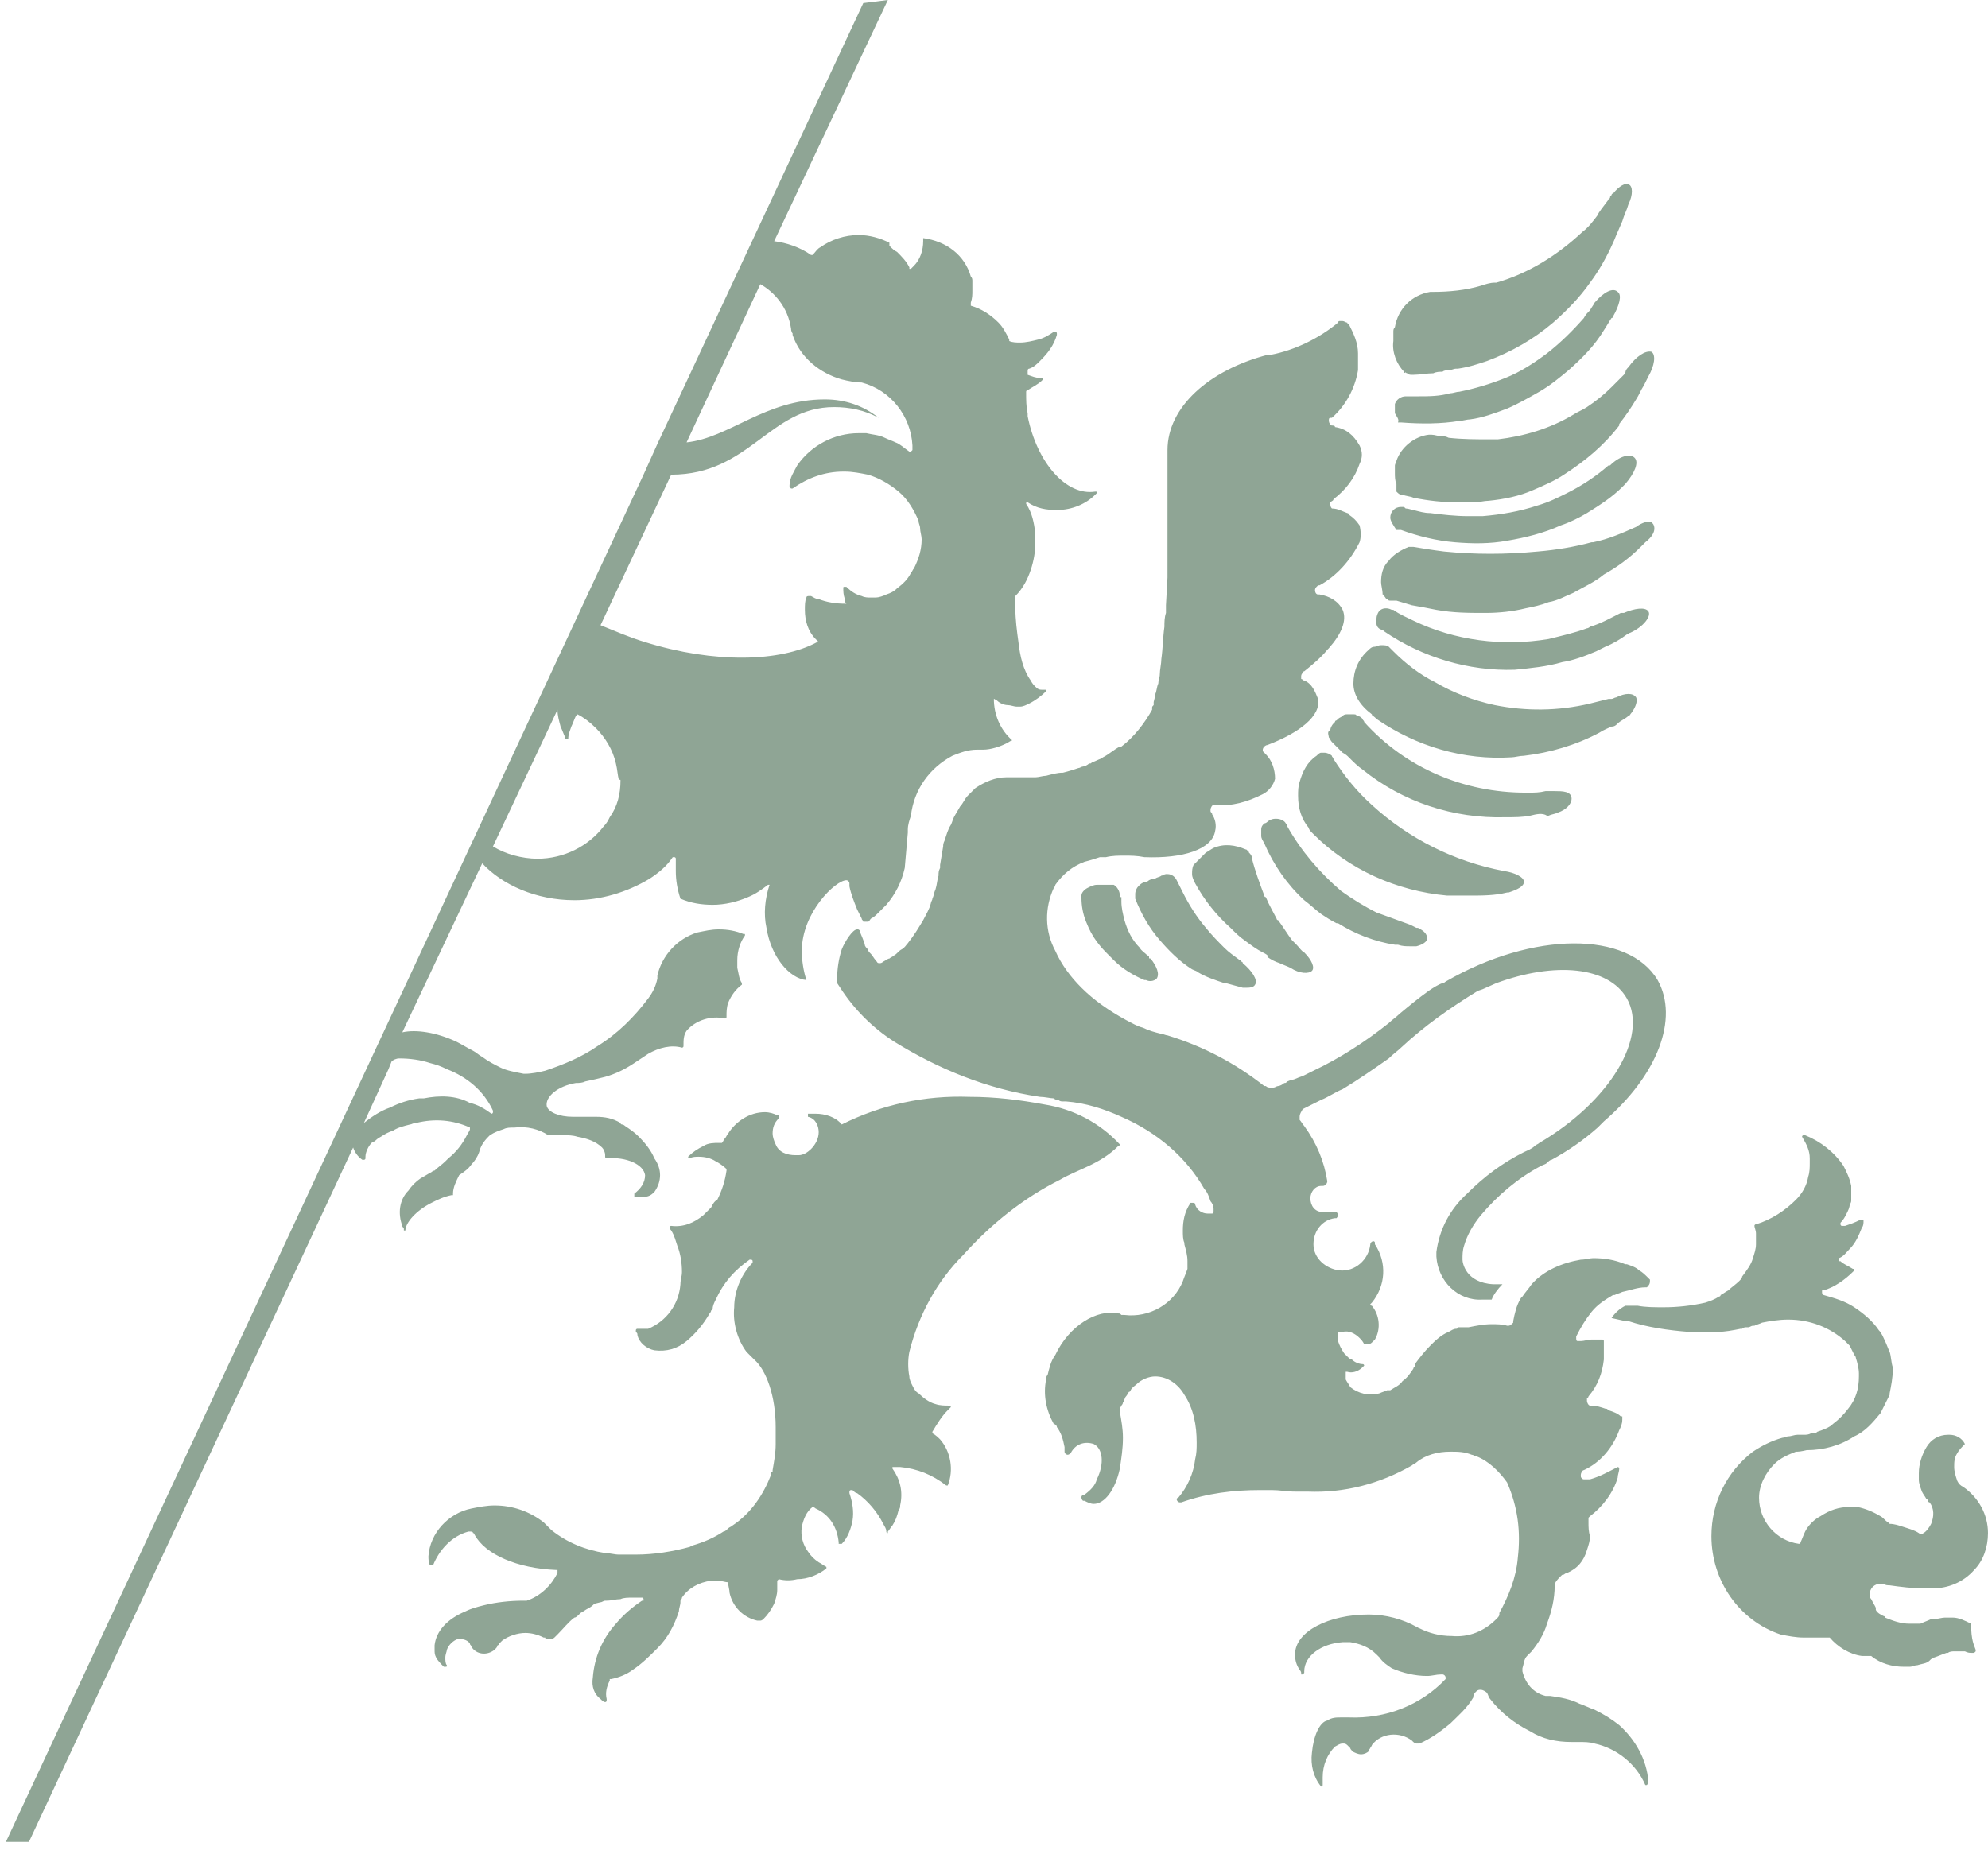<svg width="104" height="97" viewBox="0 0 104 97" fill="none" xmlns="http://www.w3.org/2000/svg">
<path d="M72.008 32.634C72.008 32.554 72.008 32.554 72.008 32.474C72.008 32.313 72.008 32.233 72.088 32.072C72.169 31.911 72.329 31.831 72.49 31.831C72.57 31.831 72.651 31.831 72.812 31.911H72.892C73.213 32.152 73.615 32.313 73.937 32.474C76.107 33.519 78.599 33.84 81.01 33.438C81.653 33.277 82.377 33.117 83.02 32.876C83.02 32.876 83.1 32.876 83.181 32.795C83.743 32.634 84.306 32.313 84.788 32.072C84.788 32.072 84.788 32.072 84.869 32.072H84.949C85.512 31.831 86.074 31.75 86.235 31.991C86.396 32.233 85.994 32.795 85.271 33.117C85.19 33.117 85.19 33.197 85.11 33.197C84.788 33.438 84.386 33.679 83.984 33.84C83.824 33.92 83.663 34.001 83.502 34.081C82.939 34.322 82.296 34.563 81.734 34.644C80.93 34.885 80.046 34.965 79.242 35.046C76.831 35.126 74.419 34.403 72.41 33.036C72.41 33.036 72.41 33.036 72.329 32.956C72.169 32.956 72.008 32.795 72.008 32.634ZM70.802 35.769C70.802 35.126 71.043 34.483 71.606 34.001C71.686 33.92 71.767 33.84 71.927 33.84C72.008 33.84 72.088 33.76 72.249 33.76C72.41 33.76 72.57 33.76 72.651 33.84C72.731 33.92 72.812 34.001 72.892 34.081C73.535 34.724 74.258 35.287 75.062 35.689C76.027 36.252 77.072 36.653 78.197 36.895C79.805 37.216 81.493 37.216 83.181 36.814C83.502 36.734 83.824 36.653 84.145 36.573C84.145 36.573 84.145 36.573 84.226 36.573H84.306C84.386 36.573 84.467 36.493 84.547 36.493C85.029 36.252 85.431 36.252 85.592 36.493C85.672 36.653 85.592 36.975 85.351 37.297C85.271 37.377 85.271 37.457 85.19 37.457C85.029 37.618 84.788 37.698 84.627 37.859C84.547 37.94 84.467 38.02 84.306 38.02C84.145 38.1 83.904 38.181 83.663 38.341C82.457 38.984 81.091 39.386 79.724 39.547C79.483 39.547 79.242 39.627 79.081 39.627C76.59 39.788 74.098 39.065 72.008 37.618L71.927 37.538C71.847 37.457 71.767 37.457 71.767 37.377C71.124 36.895 70.802 36.332 70.802 35.769ZM58.584 46.862V46.942H58.665C58.665 47.023 58.665 47.103 58.665 47.183C58.665 47.505 58.745 47.826 58.825 48.148C58.986 48.711 59.227 49.193 59.629 49.595C59.71 49.755 59.87 49.836 60.031 49.996C60.031 49.996 60.111 49.996 60.111 50.077C60.111 50.157 60.111 50.157 60.192 50.157C60.513 50.559 60.674 50.961 60.513 51.202C60.353 51.363 60.111 51.363 59.951 51.283H59.87C59.308 51.041 58.745 50.72 58.263 50.238C58.182 50.157 58.102 50.077 58.022 49.996C57.781 49.755 57.62 49.595 57.379 49.273C57.138 48.952 56.977 48.63 56.816 48.228C56.655 47.826 56.575 47.424 56.575 46.942V46.862C56.575 46.701 56.736 46.54 56.896 46.46C57.057 46.379 57.218 46.299 57.379 46.299C57.379 46.299 57.379 46.299 57.459 46.299C57.62 46.299 57.861 46.299 58.022 46.299C58.022 46.299 58.022 46.299 58.102 46.299C58.182 46.299 58.102 46.299 58.182 46.299H58.263C58.423 46.379 58.584 46.621 58.584 46.862ZM72.249 30.464C72.249 30.062 72.329 29.66 72.651 29.339C72.892 29.017 73.294 28.776 73.696 28.615C73.776 28.615 73.857 28.615 73.857 28.615H73.937C74.419 28.696 74.901 28.776 75.544 28.857C77.152 29.017 78.76 29.017 80.448 28.857C81.412 28.776 82.377 28.615 83.261 28.374H83.341C84.145 28.213 84.869 27.892 85.592 27.57C85.914 27.329 86.235 27.249 86.396 27.329C86.396 27.329 86.396 27.329 86.476 27.41C86.476 27.41 86.798 27.812 86.074 28.374L85.994 28.455C85.914 28.535 85.833 28.615 85.833 28.615C85.271 29.178 84.627 29.66 83.904 30.062C83.422 30.464 82.859 30.705 82.296 31.027C81.895 31.188 81.493 31.429 81.01 31.509C80.609 31.67 80.207 31.75 79.805 31.831C79.162 31.991 78.438 32.072 77.715 32.072C76.831 32.072 76.027 32.072 75.143 31.911C74.741 31.831 74.339 31.75 73.857 31.67C73.615 31.59 73.294 31.509 73.053 31.429H72.972H72.892H72.812H72.731C72.651 31.429 72.651 31.429 72.57 31.348C72.49 31.348 72.49 31.268 72.41 31.188C72.41 31.188 72.41 31.107 72.329 31.107C72.329 30.866 72.249 30.625 72.249 30.464ZM72.731 27.088C72.731 26.767 72.972 26.526 73.294 26.526H73.374C73.455 26.526 73.455 26.526 73.535 26.606C73.696 26.606 73.857 26.686 73.937 26.686C74.258 26.767 74.5 26.847 74.821 26.847C75.464 26.927 76.107 27.008 76.831 27.008C77.072 27.008 77.313 27.008 77.554 27.008C78.519 26.927 79.483 26.767 80.448 26.445C81.01 26.284 81.493 26.043 81.975 25.802C82.779 25.4 83.502 24.918 84.145 24.355C84.145 24.355 84.145 24.355 84.226 24.355C84.708 23.873 85.271 23.712 85.512 23.953C85.753 24.195 85.512 24.757 85.029 25.32C84.949 25.4 84.949 25.4 84.869 25.481C84.306 26.043 83.663 26.445 83.02 26.847C82.618 27.088 82.136 27.329 81.653 27.49C80.769 27.892 79.805 28.133 78.84 28.294C77.956 28.455 77.072 28.455 76.107 28.374C75.143 28.294 74.178 28.053 73.294 27.731H73.213H73.133H73.053C72.892 27.49 72.731 27.249 72.731 27.088ZM73.455 19.452C73.053 19.05 72.812 18.407 72.892 17.844C72.892 17.764 72.892 17.684 72.892 17.684C72.892 17.603 72.892 17.523 72.892 17.362C72.892 17.282 72.892 17.201 72.972 17.121C73.133 16.156 73.857 15.433 74.821 15.272C74.901 15.272 74.982 15.272 74.982 15.272C75.786 15.272 76.67 15.192 77.474 14.951C77.715 14.87 77.956 14.79 78.197 14.79H78.278C79.966 14.308 81.493 13.343 82.779 12.137C83.1 11.896 83.341 11.575 83.583 11.253C83.583 11.173 83.904 10.771 84.145 10.449C84.145 10.449 84.145 10.369 84.226 10.369C84.226 10.289 84.226 10.289 84.306 10.208C84.306 10.208 84.306 10.128 84.386 10.128C84.708 9.726 85.029 9.565 85.19 9.646C85.431 9.726 85.431 10.208 85.19 10.691L85.11 10.932L84.949 11.334L84.869 11.575L84.627 12.137C84.547 12.298 84.467 12.539 84.386 12.7C84.065 13.424 83.663 14.147 83.181 14.79C82.618 15.594 81.975 16.237 81.251 16.88C80.207 17.764 79.081 18.407 77.795 18.889C77.313 19.05 76.831 19.211 76.268 19.291C76.268 19.291 76.268 19.291 76.188 19.291C76.027 19.291 75.947 19.372 75.786 19.372C75.705 19.372 75.544 19.372 75.464 19.452C75.303 19.452 75.143 19.452 74.982 19.532C74.66 19.532 74.258 19.613 73.937 19.613H73.857C73.776 19.613 73.696 19.613 73.615 19.532C73.615 19.532 73.535 19.532 73.535 19.452C73.535 19.532 73.455 19.532 73.455 19.452ZM85.19 19.211C85.592 18.648 86.074 18.327 86.396 18.407C86.637 18.568 86.557 19.131 86.235 19.693C86.155 19.854 86.074 20.015 85.994 20.175C85.833 20.417 85.753 20.658 85.592 20.899C85.351 21.301 85.029 21.783 84.708 22.185C84.708 22.185 84.708 22.185 84.708 22.265C83.904 23.31 82.939 24.114 81.814 24.837C81.332 25.159 80.769 25.4 80.207 25.641C79.483 25.963 78.679 26.124 77.876 26.204C77.634 26.204 77.393 26.284 77.152 26.284C76.911 26.284 76.67 26.284 76.429 26.284H76.268C75.464 26.284 74.741 26.204 73.937 26.043C73.776 25.963 73.535 25.963 73.374 25.883H73.294C73.213 25.883 73.133 25.802 73.053 25.722C73.053 25.722 73.053 25.722 73.053 25.641C73.053 25.641 73.053 25.641 73.053 25.561C73.053 25.561 73.053 25.561 73.053 25.481C73.053 25.481 73.053 25.4 73.053 25.32C72.972 25.159 72.972 24.918 72.972 24.757C72.972 24.596 72.972 24.436 72.972 24.355C72.972 24.275 73.053 24.195 73.053 24.114C73.294 23.391 74.017 22.828 74.741 22.748C74.741 22.748 74.741 22.748 74.821 22.748H74.901C75.062 22.748 75.223 22.828 75.464 22.828C75.544 22.828 75.625 22.828 75.786 22.908C76.509 22.989 77.233 22.989 77.956 22.989C78.117 22.989 78.278 22.989 78.358 22.989C79.724 22.828 81.091 22.426 82.296 21.703C82.538 21.542 82.779 21.462 83.02 21.301C83.502 20.979 83.904 20.658 84.306 20.256C84.547 20.015 84.788 19.774 85.029 19.532C85.029 19.372 85.11 19.291 85.19 19.211ZM72.972 21.622C72.972 21.462 72.972 21.381 72.972 21.301V21.22C72.972 21.22 72.972 21.22 72.972 21.14C73.053 20.899 73.294 20.738 73.535 20.738C73.535 20.738 73.535 20.738 73.615 20.738C73.776 20.738 73.937 20.738 74.098 20.738H74.178C74.741 20.738 75.303 20.738 75.866 20.577C76.027 20.577 76.188 20.497 76.348 20.497C77.152 20.336 77.956 20.095 78.76 19.774C79.564 19.452 80.287 18.97 80.93 18.488C81.653 17.925 82.296 17.282 82.859 16.639C82.939 16.478 83.02 16.398 83.181 16.237C83.261 16.076 83.341 15.996 83.422 15.835C83.904 15.272 84.386 15.031 84.627 15.272C84.869 15.433 84.708 15.996 84.386 16.558C84.386 16.558 84.386 16.639 84.306 16.639C84.145 16.88 84.065 17.041 83.904 17.282C83.422 18.086 82.779 18.729 82.055 19.372C81.573 19.774 81.091 20.175 80.528 20.497C79.966 20.819 79.403 21.14 78.84 21.381C78.197 21.622 77.554 21.863 76.911 21.944C76.75 21.944 76.509 22.024 76.348 22.024C75.384 22.185 74.339 22.185 73.294 22.105C73.213 22.105 73.213 22.105 73.133 22.105C73.213 21.944 73.053 21.783 72.972 21.622ZM60.674 49.193C60.111 48.55 59.71 47.826 59.388 47.023V46.942C59.388 46.942 59.388 46.862 59.388 46.781C59.388 46.621 59.468 46.46 59.549 46.379L59.629 46.299C59.71 46.219 59.87 46.138 59.951 46.138C60.031 46.138 60.111 46.058 60.111 46.058C60.272 45.977 60.353 45.977 60.353 45.977C60.353 45.977 60.353 45.977 60.433 45.977C60.513 45.897 60.674 45.897 60.755 45.817C60.835 45.817 60.915 45.736 60.996 45.736C60.996 45.736 60.996 45.736 61.076 45.736C61.317 45.736 61.478 45.897 61.558 46.058L61.639 46.219C61.719 46.379 61.8 46.54 61.88 46.701C62.201 47.344 62.603 47.987 63.086 48.55C63.407 48.952 63.729 49.273 64.05 49.595C64.291 49.836 64.532 49.996 64.854 50.238C64.854 50.238 64.934 50.238 64.934 50.318C64.934 50.318 65.015 50.318 65.015 50.398C65.497 50.8 65.819 51.283 65.658 51.524C65.577 51.684 65.336 51.684 65.175 51.684C65.175 51.684 65.095 51.684 65.015 51.684C64.693 51.604 64.452 51.524 64.13 51.443C64.13 51.443 64.13 51.443 64.05 51.443C63.568 51.283 63.086 51.122 62.684 50.881C62.603 50.8 62.523 50.8 62.362 50.72C61.719 50.318 61.157 49.755 60.674 49.193ZM103.356 86.328C103.356 86.409 103.356 86.409 103.356 86.328V86.409L103.276 86.489C103.276 86.489 103.276 86.489 103.195 86.489C103.035 86.489 102.954 86.489 102.793 86.409C102.713 86.409 102.633 86.409 102.552 86.409H102.472C102.392 86.409 102.311 86.409 102.231 86.409C102.15 86.409 101.99 86.409 101.909 86.489C101.909 86.489 101.909 86.489 101.829 86.489C101.588 86.57 101.427 86.65 101.186 86.73C101.105 86.73 101.105 86.811 101.025 86.811L100.945 86.891C100.784 87.052 100.543 87.052 100.302 87.132C100.141 87.132 100.061 87.213 99.9 87.213C99.819 87.213 99.659 87.213 99.578 87.213C99.016 87.213 98.373 87.052 97.89 86.65C97.89 86.65 97.89 86.65 97.81 86.65C97.649 86.65 97.569 86.65 97.408 86.65C96.765 86.57 96.122 86.168 95.72 85.685C95.479 85.685 95.238 85.685 94.997 85.685H94.916C94.755 85.685 94.675 85.685 94.514 85.685C94.434 85.685 94.434 85.685 94.353 85.685C93.952 85.685 93.55 85.605 93.148 85.525C90.978 84.801 89.531 82.711 89.531 80.38C89.531 78.612 90.335 77.004 91.701 75.959C92.183 75.638 92.666 75.397 93.228 75.236C93.309 75.236 93.469 75.156 93.55 75.156C93.71 75.156 93.871 75.075 94.032 75.075C94.112 75.075 94.193 75.075 94.353 75.075C94.514 75.075 94.595 75.075 94.755 74.995C94.836 74.995 94.836 74.995 94.916 74.995C94.997 74.995 95.077 74.914 95.077 74.914C95.318 74.834 95.559 74.754 95.8 74.593L95.881 74.513C96.202 74.271 96.443 74.03 96.685 73.709C97.087 73.227 97.247 72.664 97.247 72.021C97.247 71.94 97.247 71.94 97.247 71.86C97.247 71.619 97.167 71.297 97.087 71.056C97.087 70.976 97.006 70.895 97.006 70.895C96.926 70.735 96.845 70.574 96.765 70.413C96.685 70.333 96.604 70.252 96.524 70.172C95.72 69.449 94.675 69.047 93.55 69.047C93.067 69.047 92.585 69.127 92.183 69.207C92.022 69.288 91.942 69.288 91.781 69.368H91.701C91.621 69.368 91.54 69.449 91.46 69.449C91.46 69.449 91.46 69.449 91.379 69.449C91.299 69.449 91.219 69.449 91.138 69.529H91.058C90.656 69.609 90.254 69.69 89.852 69.69C89.692 69.69 89.531 69.69 89.29 69.69C89.048 69.69 88.807 69.69 88.486 69.69C88.486 69.69 88.486 69.69 88.405 69.69H88.325C87.28 69.609 86.155 69.449 85.19 69.127H85.029L84.306 68.966C84.467 68.725 84.708 68.484 85.029 68.323C85.029 68.323 85.029 68.323 85.11 68.323H85.19C85.271 68.323 85.351 68.323 85.431 68.323C85.512 68.323 85.512 68.323 85.592 68.323H85.672C86.074 68.404 86.557 68.404 87.039 68.404C87.762 68.404 88.486 68.323 89.209 68.162C89.45 68.082 89.692 68.002 89.933 67.841C89.933 67.841 90.013 67.841 90.013 67.761C90.174 67.68 90.254 67.6 90.415 67.519C90.576 67.359 90.817 67.198 90.978 67.037C91.058 66.957 91.138 66.876 91.138 66.796C91.379 66.475 91.621 66.153 91.701 65.832C91.781 65.59 91.862 65.349 91.862 65.108C91.862 65.028 91.862 64.947 91.862 64.947C91.862 64.787 91.862 64.706 91.862 64.545C91.862 64.385 91.781 64.224 91.781 64.144C91.781 64.144 91.781 64.063 91.862 64.063C92.666 63.822 93.389 63.34 93.952 62.777C94.273 62.456 94.514 62.054 94.595 61.571C94.675 61.33 94.675 61.089 94.675 60.848C94.675 60.767 94.675 60.687 94.675 60.607C94.675 60.205 94.514 59.883 94.273 59.481C94.273 59.481 94.273 59.401 94.353 59.401C94.353 59.401 94.353 59.401 94.434 59.401C95.238 59.723 95.961 60.285 96.443 61.009C96.604 61.33 96.765 61.652 96.845 62.054C96.845 62.134 96.845 62.214 96.845 62.375C96.845 62.536 96.845 62.616 96.845 62.777C96.845 62.857 96.845 62.938 96.765 63.018C96.765 63.179 96.685 63.34 96.604 63.5C96.524 63.661 96.443 63.822 96.283 63.983C96.283 63.983 96.283 63.983 96.283 64.063C96.283 64.063 96.283 64.144 96.363 64.144H96.443C96.443 64.144 96.443 64.144 96.524 64.144C96.765 64.063 97.006 63.983 97.328 63.822C97.328 63.822 97.328 63.822 97.408 63.822C97.488 63.822 97.488 63.822 97.488 63.902C97.488 63.983 97.488 64.144 97.408 64.224C97.247 64.626 97.087 65.028 96.765 65.349C96.604 65.51 96.443 65.751 96.202 65.832V65.912C96.202 65.912 96.202 65.912 96.202 65.992C96.202 65.992 96.202 65.992 96.283 65.992C96.443 66.153 96.685 66.233 96.926 66.394C96.926 66.394 96.926 66.394 97.006 66.394V66.475C97.006 66.475 97.006 66.475 96.926 66.555C96.524 66.957 95.961 67.359 95.398 67.519C95.398 67.519 95.398 67.519 95.318 67.519C95.318 67.519 95.318 67.519 95.318 67.6C95.318 67.68 95.318 67.68 95.398 67.761C95.961 67.921 96.524 68.082 97.006 68.404C97.488 68.725 97.971 69.127 98.292 69.609C98.453 69.77 98.533 70.011 98.614 70.172C98.694 70.333 98.775 70.574 98.855 70.735C98.935 70.976 98.935 71.297 99.016 71.538C99.016 71.619 99.016 71.699 99.016 71.699C99.016 72.101 98.935 72.503 98.855 72.905V72.985C98.694 73.307 98.533 73.628 98.373 73.95C97.971 74.432 97.569 74.914 97.006 75.156C96.283 75.638 95.398 75.879 94.514 75.879C94.514 75.879 94.193 75.959 94.032 75.959H93.952C93.55 76.12 93.148 76.281 92.826 76.602C92.344 77.085 92.022 77.728 92.022 78.371C92.022 79.576 92.907 80.621 94.112 80.782C94.112 80.782 94.193 80.782 94.193 80.702C94.273 80.541 94.353 80.3 94.434 80.139C94.595 79.818 94.916 79.496 95.238 79.335C95.72 79.014 96.202 78.853 96.765 78.853C96.926 78.853 97.006 78.853 97.167 78.853C97.569 78.933 97.971 79.094 98.373 79.335C98.533 79.416 98.614 79.576 98.775 79.657L98.855 79.737C99.096 79.737 99.337 79.818 99.578 79.898C99.819 79.978 100.141 80.059 100.382 80.219C100.462 80.3 100.543 80.3 100.623 80.219C100.784 80.139 100.945 79.898 101.025 79.737C101.186 79.335 101.186 78.933 100.945 78.612C100.945 78.612 100.864 78.612 100.864 78.531C100.864 78.531 100.864 78.451 100.784 78.451C100.704 78.29 100.623 78.21 100.543 78.049C100.462 77.808 100.382 77.647 100.382 77.406C100.382 77.326 100.382 77.165 100.382 77.085C100.382 76.602 100.543 76.12 100.784 75.718C101.025 75.316 101.427 75.075 101.909 75.075H101.99C102.311 75.075 102.633 75.236 102.793 75.558C102.633 75.718 102.472 75.879 102.392 76.04C102.231 76.281 102.231 76.522 102.231 76.763C102.231 77.004 102.311 77.246 102.392 77.487C102.472 77.647 102.552 77.728 102.713 77.808C103.517 78.371 103.999 79.255 103.999 80.219C103.999 80.943 103.758 81.666 103.276 82.149C102.713 82.792 101.909 83.113 101.105 83.113C100.945 83.113 100.784 83.113 100.623 83.113C100.061 83.113 99.418 83.033 98.855 82.953C98.775 82.953 98.614 82.953 98.533 82.872H98.373C98.051 82.872 97.81 83.113 97.81 83.435C97.81 83.515 97.81 83.596 97.89 83.676C98.051 83.997 98.131 84.078 98.131 84.158C98.131 84.158 98.131 84.158 98.131 84.239C98.212 84.399 98.373 84.48 98.533 84.56C98.533 84.56 98.614 84.56 98.614 84.641C99.016 84.801 99.418 84.962 99.9 84.962C100.061 84.962 100.141 84.962 100.221 84.962C100.302 84.962 100.382 84.962 100.462 84.962C100.623 84.882 100.864 84.801 101.025 84.721C101.105 84.721 101.105 84.721 101.186 84.721C101.347 84.721 101.588 84.641 101.749 84.641C101.829 84.641 101.829 84.641 101.909 84.641C101.99 84.641 102.07 84.641 102.15 84.641C102.472 84.641 102.793 84.801 103.115 84.962C103.115 85.846 103.276 86.087 103.356 86.328ZM66.06 49.836C65.738 49.675 65.417 49.434 65.095 49.193C64.854 49.032 64.613 48.791 64.372 48.55C63.648 47.907 63.005 47.103 62.523 46.219C62.443 46.058 62.362 45.897 62.362 45.736C62.362 45.576 62.362 45.415 62.443 45.254C62.523 45.174 62.603 45.093 62.684 45.013C62.844 44.852 62.925 44.772 63.086 44.611C63.246 44.531 63.327 44.45 63.487 44.37C64.05 44.129 64.613 44.209 65.175 44.45C65.175 44.45 65.256 44.45 65.256 44.531C65.256 44.531 65.336 44.531 65.336 44.611C65.417 44.691 65.497 44.772 65.497 44.933C65.658 45.576 65.899 46.219 66.14 46.862C66.14 46.862 66.14 46.942 66.22 46.942C66.381 47.344 66.622 47.746 66.783 48.067C66.783 48.067 66.783 48.148 66.864 48.148C67.105 48.469 67.346 48.871 67.587 49.193C67.667 49.273 67.748 49.353 67.828 49.434C67.989 49.595 68.069 49.755 68.23 49.836C68.632 50.238 68.793 50.64 68.632 50.8C68.471 50.961 67.989 50.961 67.507 50.64C67.346 50.559 67.105 50.479 66.944 50.398C66.703 50.318 66.542 50.238 66.301 50.077C66.381 49.996 66.22 49.916 66.06 49.836ZM55.45 61.732C53.52 62.697 51.832 64.063 50.386 65.671C49.019 67.037 48.054 68.805 47.572 70.735C47.492 71.137 47.492 71.619 47.572 72.021C47.572 72.181 47.653 72.342 47.733 72.503C47.813 72.664 47.894 72.825 48.054 72.905C48.296 73.146 48.617 73.387 48.939 73.468C49.18 73.548 49.421 73.548 49.662 73.548C49.662 73.548 49.742 73.548 49.742 73.628C49.662 73.709 49.662 73.709 49.582 73.789C49.26 74.111 49.019 74.513 48.778 74.914V74.995C48.939 75.075 49.099 75.236 49.18 75.316C49.742 75.959 49.903 76.924 49.582 77.728C49.582 77.728 49.582 77.728 49.501 77.728C48.778 77.165 47.974 76.844 47.09 76.763C46.929 76.763 46.849 76.763 46.688 76.763C46.688 76.763 46.688 76.763 46.688 76.844C47.09 77.406 47.251 78.049 47.09 78.773C47.09 78.853 47.09 78.933 47.01 79.014C46.929 79.335 46.849 79.576 46.688 79.818C46.608 79.898 46.527 80.059 46.447 80.139C46.447 80.139 46.447 80.139 46.447 80.219C46.447 80.219 46.367 80.219 46.367 80.139C46.367 79.978 46.286 79.898 46.206 79.737C45.884 79.094 45.402 78.531 44.839 78.13C44.759 78.13 44.678 78.049 44.598 77.969C44.598 77.969 44.598 77.969 44.518 77.969C44.518 77.969 44.437 77.969 44.437 78.049C44.437 78.049 44.437 78.049 44.437 78.13C44.598 78.612 44.678 79.094 44.598 79.576C44.518 79.978 44.357 80.461 44.035 80.782C44.035 80.782 44.035 80.782 43.955 80.782H43.875V80.702C43.794 79.898 43.392 79.255 42.669 78.933C42.669 78.933 42.589 78.853 42.508 78.853C42.187 79.094 42.026 79.496 41.946 79.898C41.865 80.38 42.026 80.863 42.267 81.184C42.428 81.425 42.589 81.586 42.83 81.747C42.99 81.827 43.071 81.907 43.232 81.988C43.232 81.988 43.232 81.988 43.232 82.068C42.83 82.39 42.267 82.631 41.704 82.631C41.383 82.711 41.061 82.711 40.74 82.631C40.74 82.631 40.74 82.631 40.66 82.711C40.66 82.872 40.66 82.953 40.66 83.113C40.66 83.113 40.66 83.113 40.66 83.194C40.66 83.435 40.579 83.676 40.499 83.917C40.338 84.239 40.177 84.48 39.936 84.721C39.936 84.721 39.856 84.801 39.775 84.801C39.775 84.801 39.695 84.801 39.615 84.801C38.891 84.641 38.328 84.078 38.168 83.354C38.168 83.194 38.087 82.953 38.087 82.792C37.927 82.792 37.766 82.711 37.525 82.711C37.364 82.711 37.283 82.711 37.203 82.711C36.56 82.792 35.997 83.113 35.676 83.596C35.676 83.676 35.596 83.756 35.596 83.756C35.596 83.756 35.596 83.756 35.596 83.837C35.596 83.997 35.515 84.158 35.515 84.319C35.274 85.042 34.953 85.685 34.39 86.248C33.988 86.65 33.586 87.052 33.104 87.373C32.782 87.615 32.38 87.775 31.978 87.856H31.898C31.898 87.856 31.898 87.856 31.898 87.936C31.737 88.258 31.657 88.579 31.737 88.901C31.737 88.901 31.737 88.901 31.737 88.981C31.737 88.981 31.737 89.061 31.657 89.061C31.576 89.061 31.496 88.981 31.416 88.901C31.094 88.659 30.933 88.258 31.014 87.775C31.094 86.73 31.496 85.766 32.22 84.962C32.621 84.48 33.104 84.078 33.586 83.756C33.586 83.756 33.586 83.756 33.666 83.756C33.666 83.756 33.666 83.756 33.666 83.676C33.666 83.676 33.666 83.596 33.586 83.596H33.506C33.345 83.596 33.184 83.596 33.104 83.596C32.863 83.596 32.621 83.596 32.461 83.676C32.22 83.676 31.978 83.756 31.737 83.756H31.657C31.576 83.756 31.496 83.837 31.416 83.837L31.094 83.917C31.014 83.997 30.933 84.078 30.773 84.158C30.612 84.239 30.532 84.319 30.371 84.399L30.29 84.48C30.21 84.56 30.13 84.641 30.049 84.641C29.728 84.882 29.487 85.203 29.165 85.525C29.085 85.605 29.004 85.685 29.004 85.685C28.924 85.766 28.844 85.766 28.683 85.766C28.602 85.766 28.522 85.766 28.522 85.685C28.522 85.685 28.522 85.685 28.442 85.685C28.12 85.525 27.799 85.444 27.477 85.444C27.075 85.444 26.593 85.605 26.271 85.846C26.191 85.927 26.111 86.007 26.111 86.007C26.111 86.007 26.111 86.087 26.03 86.087C26.03 86.168 25.95 86.248 25.869 86.328C25.468 86.65 24.905 86.57 24.664 86.168C24.664 86.087 24.584 86.087 24.584 86.007C24.503 85.846 24.262 85.766 24.101 85.766C24.021 85.766 24.021 85.766 23.94 85.766C23.699 85.846 23.458 86.087 23.378 86.328C23.378 86.409 23.297 86.57 23.297 86.73C23.297 86.891 23.297 87.052 23.378 87.132C23.378 87.213 23.378 87.213 23.297 87.213C23.297 87.213 23.297 87.213 23.217 87.213C23.056 87.052 22.895 86.891 22.815 86.73C22.735 86.57 22.735 86.489 22.735 86.328V86.248C22.735 86.168 22.735 86.168 22.735 86.087C22.815 85.364 23.378 84.721 24.342 84.319C24.664 84.158 24.985 84.078 25.307 83.997C25.95 83.837 26.673 83.756 27.397 83.756C27.477 83.756 27.477 83.756 27.558 83.756C28.281 83.515 28.844 82.953 29.165 82.309V82.229C29.165 82.229 29.165 82.229 29.165 82.149C29.165 82.149 29.165 82.149 29.085 82.149C27.075 82.068 25.387 81.345 24.825 80.3C24.825 80.3 24.825 80.219 24.744 80.219C24.744 80.139 24.664 80.139 24.584 80.139H24.503C23.619 80.38 22.976 81.104 22.654 81.907C22.654 81.907 22.654 81.907 22.574 81.907C22.574 81.907 22.574 81.907 22.494 81.907C22.413 81.747 22.413 81.586 22.413 81.425C22.494 80.219 23.458 79.175 24.664 78.933C25.066 78.853 25.468 78.773 25.869 78.773C26.834 78.773 27.718 79.094 28.442 79.657C28.602 79.818 28.683 79.898 28.844 80.059C29.647 80.702 30.612 81.104 31.657 81.264C31.898 81.264 32.139 81.345 32.38 81.345C32.702 81.345 32.943 81.345 33.264 81.345C34.229 81.345 35.194 81.184 36.078 80.943L36.239 80.863C36.801 80.702 37.364 80.461 37.846 80.139C37.927 80.139 38.007 80.059 38.087 79.978C38.168 79.898 38.248 79.898 38.328 79.818C39.293 79.175 39.936 78.21 40.338 77.165C40.338 77.085 40.338 77.004 40.418 77.004V76.924C40.499 76.442 40.579 76.04 40.579 75.558C40.579 75.558 40.579 75.477 40.579 75.397C40.579 75.236 40.579 75.156 40.579 74.995C40.579 74.914 40.579 74.754 40.579 74.673C40.579 73.066 40.097 71.699 39.454 71.137L39.293 70.976L39.052 70.735C38.57 70.092 38.328 69.207 38.409 68.404C38.409 67.519 38.811 66.635 39.373 66.073C39.373 66.073 39.373 66.073 39.373 65.992C39.373 65.912 39.293 65.912 39.293 65.912C39.293 65.912 39.293 65.912 39.213 65.912C38.409 66.475 37.846 67.118 37.444 68.002C37.364 68.162 37.283 68.323 37.283 68.484C37.283 68.484 37.283 68.564 37.203 68.564C37.203 68.645 37.123 68.725 37.123 68.725C36.801 69.288 36.399 69.77 35.917 70.172C35.435 70.574 34.872 70.735 34.229 70.654C33.827 70.574 33.425 70.252 33.345 69.85C33.345 69.77 33.345 69.77 33.264 69.69C33.264 69.69 33.264 69.69 33.264 69.609C33.264 69.609 33.264 69.529 33.345 69.529C33.425 69.529 33.506 69.529 33.586 69.529C33.666 69.529 33.827 69.529 33.908 69.529C34.872 69.127 35.515 68.243 35.596 67.198C35.596 66.957 35.676 66.796 35.676 66.555C35.676 66.073 35.596 65.59 35.435 65.188C35.354 64.947 35.274 64.626 35.113 64.385C35.113 64.385 35.033 64.304 35.033 64.224C35.033 64.224 35.033 64.144 35.113 64.144C35.756 64.224 36.319 63.983 36.801 63.581L36.882 63.5L37.203 63.179C37.283 63.018 37.364 62.857 37.525 62.777C37.766 62.295 37.927 61.812 38.007 61.25V61.169C37.846 61.009 37.605 60.848 37.444 60.767C37.203 60.607 36.882 60.526 36.56 60.526C36.399 60.526 36.239 60.526 36.078 60.607C36.078 60.607 35.997 60.607 35.997 60.526C36.239 60.285 36.48 60.124 36.801 59.964C37.042 59.803 37.364 59.803 37.605 59.803H37.685H37.766C37.846 59.723 37.846 59.642 37.927 59.562C38.007 59.481 38.007 59.401 38.087 59.321C38.489 58.678 39.213 58.195 40.017 58.195C40.258 58.195 40.499 58.276 40.66 58.356C40.66 58.356 40.66 58.356 40.74 58.356C40.74 58.356 40.74 58.356 40.74 58.437C40.74 58.517 40.74 58.437 40.74 58.517C40.499 58.758 40.418 58.999 40.418 59.321C40.418 59.481 40.499 59.723 40.579 59.883C40.74 60.285 41.142 60.446 41.624 60.446C41.704 60.446 41.785 60.446 41.785 60.446C42.026 60.446 42.267 60.285 42.428 60.124C42.669 59.883 42.83 59.562 42.83 59.24C42.83 58.919 42.669 58.517 42.267 58.437C42.267 58.437 42.267 58.437 42.267 58.356V58.276C42.428 58.276 42.508 58.276 42.669 58.276C43.151 58.276 43.714 58.437 44.035 58.838C46.125 57.793 48.376 57.311 50.707 57.392C52.074 57.392 53.36 57.552 54.646 57.793C56.173 58.035 57.539 58.758 58.584 59.883C58.584 59.883 58.584 59.964 58.504 59.964C57.539 60.928 56.414 61.169 55.45 61.732ZM86.235 93.241C86.235 93.322 86.155 93.402 86.155 93.402H86.074C85.592 92.277 84.547 91.473 83.422 91.232C83.181 91.151 82.859 91.151 82.618 91.151C82.538 91.151 82.538 91.151 82.457 91.151H82.216C81.412 91.151 80.689 90.99 80.046 90.589C79.242 90.187 78.519 89.624 77.956 88.901C77.876 88.82 77.876 88.74 77.795 88.579C77.715 88.499 77.554 88.418 77.474 88.418C77.393 88.418 77.313 88.418 77.233 88.499C77.152 88.579 77.072 88.659 77.072 88.82C76.75 89.383 76.268 89.785 75.866 90.187C75.384 90.589 74.821 90.99 74.258 91.232C74.258 91.232 74.258 91.232 74.178 91.232C74.178 91.232 74.178 91.232 74.098 91.232C74.098 91.232 74.017 91.232 73.937 91.151L73.857 91.071C73.213 90.589 72.249 90.669 71.767 91.312C71.767 91.392 71.686 91.392 71.686 91.473C71.686 91.473 71.606 91.553 71.606 91.633C71.525 91.714 71.365 91.794 71.204 91.794C71.043 91.794 70.882 91.714 70.722 91.633C70.722 91.553 70.641 91.553 70.641 91.473L70.481 91.312C70.481 91.312 70.4 91.232 70.32 91.232H70.239C70.079 91.232 69.998 91.312 69.838 91.392C69.436 91.794 69.195 92.357 69.195 93C69.195 93.161 69.195 93.241 69.195 93.402C69.195 93.482 69.114 93.482 69.114 93.482C68.712 93 68.552 92.357 68.632 91.714C68.712 90.83 69.034 90.106 69.436 90.026C69.677 89.865 69.918 89.865 70.159 89.865H70.239H70.32H70.481H70.561C72.49 89.946 74.339 89.222 75.625 87.856V87.775C75.625 87.695 75.544 87.615 75.464 87.615C75.464 87.615 75.464 87.615 75.384 87.615C75.143 87.615 74.901 87.695 74.66 87.695C74.017 87.695 73.374 87.534 72.812 87.293C72.57 87.132 72.329 86.972 72.169 86.73L72.008 86.57C71.606 86.168 71.124 86.007 70.641 85.927C70.561 85.927 70.481 85.927 70.481 85.927C70.4 85.927 70.32 85.927 70.32 85.927H70.239C69.114 86.007 68.23 86.65 68.23 87.454V87.534L68.15 87.615H68.069C68.069 87.615 68.069 87.615 68.069 87.534C68.069 87.454 67.989 87.373 67.989 87.373C67.828 87.132 67.748 86.891 67.748 86.57C67.748 85.364 69.516 84.48 71.606 84.48C72.49 84.48 73.374 84.721 74.098 85.123C74.178 85.123 74.178 85.203 74.258 85.203C74.741 85.444 75.303 85.605 75.946 85.605C76.831 85.685 77.634 85.364 78.278 84.721L78.358 84.641C78.358 84.641 78.358 84.721 78.278 84.721C78.358 84.641 78.438 84.56 78.438 84.48C78.438 84.48 78.438 84.48 78.438 84.399C78.921 83.515 79.322 82.551 79.403 81.506C79.564 80.139 79.403 78.853 78.84 77.567C78.438 77.004 77.876 76.442 77.233 76.201C77.152 76.201 77.072 76.12 76.991 76.12C76.59 75.959 76.268 75.959 75.866 75.959C75.223 75.959 74.58 76.12 74.098 76.522C74.017 76.602 73.937 76.602 73.857 76.683C72.169 77.647 70.32 78.13 68.391 78.049C68.15 78.049 67.908 78.049 67.748 78.049C67.346 78.049 66.944 77.969 66.542 77.969C66.301 77.969 66.14 77.969 65.899 77.969C64.532 77.969 63.166 78.13 61.8 78.612H61.719C61.639 78.612 61.558 78.532 61.558 78.451C61.558 78.451 61.558 78.371 61.639 78.371C62.121 77.808 62.443 77.085 62.523 76.361C62.603 76.04 62.603 75.799 62.603 75.477C62.603 74.593 62.443 73.709 61.96 72.985C61.639 72.423 61.076 72.021 60.433 72.021C60.111 72.021 59.71 72.181 59.468 72.423C59.388 72.503 59.227 72.583 59.147 72.744C59.147 72.744 59.147 72.825 59.067 72.825C58.986 72.905 58.986 72.985 58.906 73.066C58.825 73.146 58.825 73.307 58.745 73.387C58.745 73.468 58.665 73.548 58.665 73.548C58.665 73.548 58.665 73.628 58.584 73.628C58.584 73.628 58.584 73.628 58.584 73.709V73.789V73.87C58.665 74.352 58.745 74.754 58.745 75.236C58.745 75.799 58.665 76.281 58.584 76.844C58.343 77.969 57.781 78.692 57.218 78.692C57.057 78.692 56.896 78.612 56.736 78.531C56.736 78.531 56.736 78.531 56.655 78.531C56.655 78.531 56.575 78.451 56.575 78.371C56.575 78.29 56.575 78.29 56.655 78.21C56.655 78.21 56.655 78.21 56.736 78.21C57.057 77.969 57.298 77.728 57.379 77.406C57.781 76.602 57.7 75.799 57.218 75.558C56.736 75.397 56.253 75.558 56.012 76.04C56.012 76.04 55.932 76.12 55.851 76.12C55.771 76.12 55.691 76.04 55.691 75.959C55.691 75.879 55.691 75.799 55.691 75.718C55.61 75.316 55.53 74.995 55.289 74.673C55.289 74.593 55.208 74.513 55.128 74.513C54.726 73.789 54.565 72.985 54.726 72.181C54.726 72.101 54.726 72.021 54.806 71.94C54.887 71.619 54.967 71.217 55.208 70.895C55.932 69.368 57.379 68.484 58.504 68.725C58.584 68.725 58.584 68.725 58.665 68.805C58.665 68.805 58.745 68.805 58.825 68.805C60.111 68.966 61.398 68.243 61.88 67.037C61.96 66.796 62.041 66.635 62.121 66.394C62.121 66.314 62.121 66.314 62.121 66.233C62.121 66.153 62.121 66.073 62.121 65.992C62.121 65.671 62.041 65.43 61.96 65.108V65.028C61.88 64.867 61.88 64.626 61.88 64.385C61.88 63.902 61.96 63.42 62.282 62.938H62.362C62.443 62.938 62.523 62.938 62.523 63.018C62.603 63.34 62.925 63.5 63.166 63.5C63.166 63.5 63.246 63.5 63.327 63.5C63.327 63.5 63.327 63.5 63.407 63.5C63.487 63.5 63.487 63.42 63.487 63.34V63.259C63.487 63.099 63.407 62.938 63.327 62.857C63.246 62.616 63.166 62.375 63.005 62.214C62.041 60.526 60.513 59.24 58.665 58.437C57.781 58.035 56.816 57.713 55.771 57.633C55.691 57.633 55.61 57.633 55.61 57.633C55.53 57.633 55.45 57.633 55.369 57.552C55.289 57.552 55.208 57.552 55.128 57.472C54.967 57.472 54.646 57.392 54.404 57.392C51.672 56.99 49.099 55.945 46.768 54.498C45.643 53.774 44.678 52.81 43.955 51.684L43.794 51.443C43.794 51.363 43.794 51.283 43.794 51.202C43.794 50.72 43.875 50.157 44.035 49.675C44.196 49.273 44.598 48.63 44.839 48.63C44.92 48.63 44.92 48.63 45 48.711C45 48.711 45 48.711 45 48.791C45 48.791 45.241 49.353 45.241 49.434C45.241 49.514 45.322 49.595 45.402 49.675C45.402 49.755 45.482 49.836 45.563 49.916C45.643 49.996 45.724 50.157 45.804 50.238C45.804 50.238 45.804 50.318 45.884 50.318C45.884 50.398 45.965 50.398 46.045 50.398C46.045 50.398 46.125 50.398 46.206 50.318C46.367 50.238 46.447 50.157 46.527 50.157C46.608 50.077 46.688 50.077 46.768 49.996C46.929 49.916 47.01 49.755 47.17 49.675C47.331 49.595 47.411 49.434 47.492 49.353C47.813 48.952 48.054 48.55 48.296 48.148C48.456 47.826 48.617 47.585 48.697 47.264C48.697 47.183 48.778 47.103 48.778 47.023C48.858 46.862 48.858 46.701 48.939 46.54C49.019 46.299 49.019 46.058 49.099 45.817C49.099 45.656 49.099 45.576 49.18 45.415C49.18 45.334 49.18 45.254 49.18 45.254L49.341 44.289C49.341 44.209 49.341 44.129 49.421 43.968C49.501 43.727 49.582 43.405 49.742 43.164C49.823 43.004 49.823 42.923 49.903 42.762C49.984 42.602 50.144 42.36 50.225 42.2C50.386 42.039 50.466 41.798 50.627 41.637L50.707 41.557C50.787 41.476 50.868 41.396 50.948 41.316C50.948 41.316 50.948 41.316 51.029 41.235C51.511 40.914 52.074 40.672 52.636 40.672C52.717 40.672 52.717 40.672 52.797 40.672C52.877 40.672 52.958 40.672 52.958 40.672C53.038 40.672 53.118 40.672 53.199 40.672C53.36 40.672 53.601 40.672 53.761 40.672C53.922 40.672 54.003 40.672 54.163 40.672C54.324 40.672 54.565 40.592 54.726 40.592C55.048 40.512 55.289 40.431 55.61 40.431C55.932 40.351 56.173 40.27 56.414 40.19C56.494 40.19 56.575 40.11 56.655 40.11C56.736 40.11 56.896 40.029 56.977 39.949H57.057C57.138 39.869 57.218 39.869 57.379 39.788C57.539 39.708 57.62 39.708 57.7 39.627C58.022 39.467 58.263 39.226 58.584 39.065H58.665C59.308 38.583 59.87 37.859 60.272 37.136C60.272 37.136 60.272 37.136 60.272 37.055C60.272 36.975 60.272 36.975 60.353 36.895V36.814V36.734L60.433 36.412V36.332C60.513 36.171 60.513 35.93 60.594 35.769C60.594 35.608 60.674 35.448 60.674 35.287C60.674 35.046 60.755 34.724 60.755 34.483C60.835 33.92 60.835 33.358 60.915 32.795C60.915 32.554 60.915 32.313 60.996 32.072C60.996 31.911 60.996 31.831 60.996 31.67L61.076 30.223V29.821C61.076 29.5 61.076 29.258 61.076 28.937C61.076 28.615 61.076 28.374 61.076 28.053C61.076 27.651 61.076 27.169 61.076 26.847C61.076 26.526 61.076 26.204 61.076 25.963C61.076 25.239 61.076 24.837 61.076 24.837V24.275V23.632V23.551C61.076 21.301 63.246 19.372 66.301 18.568C66.301 18.568 66.381 18.568 66.462 18.568C67.748 18.327 69.034 17.684 69.998 16.88C69.998 16.88 69.998 16.799 70.079 16.799C70.079 16.799 70.159 16.799 70.239 16.799C70.32 16.799 70.4 16.88 70.481 16.88C70.481 16.88 70.481 16.96 70.561 16.96C70.802 17.442 71.043 17.925 71.043 18.488C71.043 18.648 71.043 18.809 71.043 18.889C71.043 19.05 71.043 19.211 71.043 19.372C70.882 20.336 70.4 21.22 69.677 21.863C69.677 21.863 69.677 21.863 69.596 21.863C69.516 21.863 69.516 21.944 69.516 22.024C69.516 22.105 69.596 22.265 69.677 22.265C69.757 22.265 69.838 22.265 69.838 22.346C70.4 22.426 70.802 22.748 71.124 23.31C71.284 23.632 71.284 23.953 71.124 24.275C70.882 24.998 70.4 25.641 69.757 26.124C69.757 26.204 69.677 26.204 69.596 26.284V26.365C69.596 26.445 69.596 26.526 69.677 26.606C69.998 26.606 70.239 26.767 70.481 26.847C70.481 26.847 70.561 26.847 70.561 26.927C70.802 27.088 70.963 27.249 71.124 27.49C71.204 27.812 71.204 28.133 71.124 28.374C70.641 29.339 69.918 30.143 69.034 30.625C68.953 30.625 68.953 30.625 68.873 30.705C68.873 30.705 68.793 30.786 68.793 30.866C68.793 31.027 68.873 31.107 68.953 31.107C68.953 31.107 68.953 31.107 69.034 31.107C69.516 31.188 69.998 31.429 70.239 31.911C70.481 32.474 70.159 33.197 69.516 33.92C69.516 33.92 69.516 33.92 69.436 34.001C69.114 34.403 68.632 34.805 68.23 35.126C68.23 35.126 68.15 35.126 68.15 35.207C68.15 35.207 68.069 35.287 68.069 35.367C68.069 35.448 68.069 35.448 68.069 35.528C68.15 35.528 68.15 35.608 68.23 35.608C68.632 35.769 68.793 36.171 68.953 36.573C69.114 37.457 67.989 38.341 66.301 38.984C66.22 38.984 66.14 39.065 66.14 39.065C66.06 39.145 66.06 39.226 66.06 39.226V39.306C66.14 39.386 66.22 39.467 66.22 39.467C66.542 39.788 66.703 40.27 66.703 40.753C66.622 41.074 66.381 41.396 66.06 41.557C65.256 41.959 64.452 42.2 63.568 42.119C63.568 42.119 63.568 42.119 63.487 42.119C63.407 42.119 63.327 42.28 63.327 42.36C63.327 42.36 63.327 42.36 63.327 42.441C63.327 42.441 63.327 42.521 63.407 42.521C63.407 42.521 63.407 42.521 63.407 42.602C63.568 42.843 63.648 43.164 63.568 43.486C63.407 44.45 61.88 44.933 59.87 44.852C59.468 44.772 59.147 44.772 58.825 44.772C58.504 44.772 58.182 44.772 57.861 44.852H57.781H57.7C57.62 44.852 57.62 44.852 57.539 44.852C57.298 44.933 57.057 45.013 56.736 45.093C56.093 45.334 55.61 45.736 55.208 46.299C55.208 46.379 55.128 46.46 55.128 46.46C54.646 47.505 54.646 48.711 55.208 49.755C55.53 50.479 56.012 51.122 56.575 51.684C57.218 52.328 58.022 52.89 58.906 53.373C59.227 53.533 59.468 53.694 59.79 53.774C60.111 53.935 60.433 54.016 60.755 54.096C60.835 54.096 60.996 54.176 61.076 54.176C62.925 54.739 64.613 55.623 66.14 56.829C66.14 56.829 66.14 56.829 66.22 56.829C66.301 56.909 66.381 56.909 66.462 56.909H66.542H66.622C66.703 56.909 66.783 56.829 66.864 56.829C66.944 56.829 67.105 56.748 67.185 56.668C67.265 56.668 67.265 56.668 67.346 56.588C67.507 56.507 67.667 56.507 67.828 56.427C67.989 56.347 68.069 56.347 68.23 56.266C68.391 56.186 68.552 56.105 68.712 56.025C70.079 55.382 71.445 54.498 72.651 53.533C72.812 53.373 73.053 53.212 73.213 53.051C73.696 52.649 74.178 52.247 74.741 51.845C74.982 51.684 75.223 51.524 75.464 51.443C75.544 51.443 75.625 51.363 75.625 51.363C80.207 48.711 85.19 48.711 86.717 51.283C87.843 53.292 86.717 56.266 83.904 58.678L83.824 58.758C83.743 58.838 83.663 58.919 83.583 58.999C82.859 59.642 82.055 60.205 81.171 60.687C81.091 60.687 81.01 60.767 80.93 60.848C80.85 60.928 80.769 60.928 80.609 61.009C79.403 61.652 78.358 62.536 77.474 63.581C77.072 64.063 76.75 64.626 76.59 65.188C76.509 65.43 76.509 65.671 76.509 65.912C76.509 66.073 76.67 67.118 78.117 67.198H78.197H78.599C78.358 67.439 78.117 67.761 78.036 68.002H77.554C76.268 68.082 75.223 67.037 75.143 65.751C75.143 65.671 75.143 65.59 75.143 65.51C75.303 64.304 75.866 63.259 76.75 62.456C77.634 61.571 78.599 60.848 79.724 60.285C79.885 60.205 80.126 60.124 80.287 59.964C80.367 59.883 80.448 59.883 80.528 59.803C84.226 57.633 86.235 54.257 85.11 52.247C84.145 50.559 81.332 50.318 78.278 51.443L77.554 51.765L77.313 51.845C75.866 52.73 74.5 53.694 73.294 54.819C73.133 54.98 72.892 55.141 72.651 55.382C71.847 55.945 71.043 56.507 70.239 56.99C69.838 57.15 69.516 57.392 69.114 57.552C68.953 57.633 68.793 57.713 68.632 57.793C68.471 57.874 68.31 57.954 68.15 58.035C68.069 58.195 67.989 58.276 67.989 58.437C67.989 58.517 67.989 58.597 67.989 58.597C68.069 58.678 68.15 58.838 68.23 58.919C68.873 59.803 69.275 60.767 69.436 61.812C69.436 61.893 69.355 62.054 69.195 62.054C69.195 62.054 69.195 62.054 69.114 62.054C68.793 62.054 68.552 62.375 68.552 62.697C68.552 63.099 68.793 63.42 69.195 63.42H69.275C69.275 63.42 69.275 63.42 69.355 63.42C69.436 63.42 69.596 63.42 69.677 63.42C69.757 63.42 69.838 63.42 69.918 63.42C69.918 63.42 69.998 63.5 69.998 63.581C69.998 63.661 69.918 63.742 69.918 63.742C69.918 63.742 69.918 63.742 69.838 63.742C69.195 63.822 68.712 64.385 68.712 65.108C68.712 65.832 69.355 66.394 70.079 66.475C70.882 66.555 71.606 65.912 71.686 65.108C71.686 65.028 71.767 64.947 71.847 64.947C71.847 64.947 71.927 64.947 71.927 65.028C71.927 65.028 71.927 65.028 71.927 65.108C72.57 66.073 72.49 67.278 71.767 68.162L71.686 68.243C71.686 68.243 71.686 68.323 71.767 68.323C72.169 68.805 72.249 69.529 71.927 70.092L71.847 70.172C71.767 70.252 71.686 70.333 71.606 70.333H71.525H71.445C71.445 70.333 71.445 70.333 71.365 70.333C71.284 70.172 71.204 70.092 71.124 70.011C70.882 69.77 70.561 69.609 70.239 69.69H70.159H70.079C70.079 69.69 69.998 69.69 69.998 69.77V69.85C69.998 69.931 69.998 70.011 69.998 70.172C70.079 70.413 70.159 70.574 70.32 70.815C70.4 70.895 70.4 70.895 70.481 70.976C70.561 71.056 70.641 71.137 70.722 71.137C70.882 71.297 71.124 71.378 71.284 71.378C71.365 71.378 71.365 71.458 71.365 71.458L71.284 71.538C71.043 71.78 70.722 71.86 70.481 71.78C70.481 71.78 70.481 71.78 70.4 71.78C70.4 71.94 70.4 72.021 70.4 72.181C70.481 72.342 70.561 72.423 70.641 72.583C71.043 72.905 71.606 73.066 72.169 72.905C72.329 72.825 72.41 72.825 72.57 72.744H72.651C72.651 72.744 72.651 72.744 72.731 72.744C72.972 72.583 73.213 72.503 73.374 72.262C73.615 72.101 73.776 71.86 73.937 71.619C73.937 71.538 74.017 71.538 74.017 71.458C74.017 71.458 74.017 71.458 74.017 71.378C74.258 71.056 74.5 70.735 74.821 70.413C75.062 70.172 75.384 69.85 75.786 69.69C75.947 69.609 76.027 69.529 76.188 69.529C76.188 69.529 76.268 69.529 76.268 69.449C76.268 69.449 76.348 69.449 76.429 69.449H76.509H76.59C76.59 69.449 76.59 69.449 76.67 69.449H76.75H76.831C77.233 69.368 77.634 69.288 78.036 69.288C78.278 69.288 78.599 69.288 78.84 69.368H78.921C79.001 69.368 79.081 69.288 79.162 69.207V69.127C79.242 68.725 79.322 68.323 79.564 67.921C79.564 67.921 79.564 67.921 79.644 67.841C79.805 67.6 79.966 67.439 80.126 67.198C80.769 66.475 81.734 66.073 82.698 65.912C82.939 65.912 83.181 65.832 83.341 65.832C83.904 65.832 84.467 65.912 85.029 66.153C85.029 66.153 85.029 66.153 85.11 66.153C85.351 66.233 85.592 66.314 85.753 66.475C85.914 66.555 86.074 66.716 86.235 66.876C86.235 66.876 86.235 66.876 86.316 66.957V67.037C86.316 67.198 86.235 67.278 86.155 67.359H86.074C85.672 67.359 85.271 67.519 84.869 67.6C84.708 67.68 84.627 67.68 84.467 67.761H84.386C83.984 68.002 83.583 68.243 83.261 68.645C82.939 69.047 82.698 69.449 82.457 69.931V70.011C82.457 70.092 82.457 70.172 82.538 70.172H82.618H82.698C82.859 70.172 83.1 70.092 83.261 70.092C83.422 70.092 83.583 70.092 83.743 70.092H83.824C83.824 70.092 83.904 70.092 83.904 70.172C83.904 70.252 83.904 70.252 83.904 70.333C83.904 70.493 83.904 70.654 83.904 70.815C83.904 70.895 83.904 71.056 83.904 71.137C83.824 71.86 83.583 72.503 83.1 73.066C83.1 73.066 83.1 73.146 83.02 73.146C83.02 73.146 83.02 73.227 83.02 73.307C83.02 73.387 83.1 73.548 83.181 73.548H83.261C83.502 73.548 83.743 73.628 83.984 73.709C84.065 73.709 84.065 73.709 84.145 73.789C84.386 73.87 84.627 73.95 84.788 74.111C84.788 74.111 84.788 74.111 84.869 74.111C84.869 74.111 84.869 74.111 84.869 74.191C84.869 74.191 84.869 74.191 84.869 74.271C84.869 74.513 84.788 74.673 84.708 74.834C84.386 75.718 83.743 76.522 82.859 76.924C82.779 76.924 82.698 77.085 82.698 77.165V77.246C82.698 77.326 82.779 77.406 82.859 77.406H82.939C83.02 77.406 83.1 77.406 83.181 77.406C83.743 77.246 84.145 77.004 84.627 76.763C84.708 76.763 84.708 76.844 84.708 76.844C84.708 77.004 84.627 77.165 84.627 77.326C84.386 78.13 83.824 78.853 83.181 79.335L83.1 79.416V79.496C83.1 79.496 83.1 79.576 83.1 79.657C83.1 79.898 83.1 80.139 83.181 80.38C83.181 80.621 83.1 80.863 83.02 81.104C82.859 81.666 82.538 82.068 81.975 82.309C81.895 82.309 81.814 82.39 81.814 82.39C81.734 82.39 81.734 82.39 81.653 82.47C81.493 82.631 81.332 82.792 81.332 82.953C81.332 83.676 81.171 84.319 80.93 84.962C80.769 85.525 80.448 86.007 80.126 86.409C80.046 86.489 79.966 86.57 79.885 86.65C79.724 86.811 79.724 87.052 79.644 87.293C79.644 87.373 79.644 87.373 79.644 87.454C79.805 88.097 80.207 88.579 80.85 88.74C80.85 88.74 80.85 88.74 80.93 88.74C81.01 88.74 80.93 88.74 81.01 88.74H81.091C81.653 88.82 82.136 88.901 82.618 89.142C82.859 89.222 83.181 89.383 83.422 89.463C83.904 89.704 84.306 89.946 84.708 90.267C85.512 90.99 86.155 92.035 86.235 93.241ZM22.574 62.938C22.895 62.777 23.217 62.616 23.619 62.536C23.619 62.536 23.619 62.536 23.699 62.536C23.699 62.536 23.699 62.536 23.699 62.456C23.699 62.134 23.86 61.812 24.021 61.491C24.262 61.33 24.503 61.169 24.664 60.928C24.825 60.767 24.985 60.526 25.066 60.285C25.146 59.964 25.307 59.723 25.548 59.481L25.628 59.401C25.869 59.24 26.111 59.16 26.352 59.08C26.513 58.999 26.673 58.999 26.915 58.999C27.558 58.919 28.201 59.08 28.683 59.401C28.924 59.401 29.165 59.401 29.487 59.401C29.728 59.401 29.969 59.401 30.21 59.481C30.692 59.562 31.175 59.723 31.496 60.044C31.576 60.124 31.657 60.285 31.657 60.446C31.657 60.446 31.657 60.446 31.657 60.526C31.657 60.526 31.657 60.607 31.737 60.607C32.782 60.526 33.666 60.928 33.747 61.491C33.747 61.893 33.506 62.214 33.184 62.456C33.184 62.456 33.184 62.456 33.184 62.536C33.184 62.616 33.184 62.616 33.184 62.616C33.345 62.616 33.506 62.616 33.747 62.616C33.908 62.616 34.068 62.536 34.229 62.375C34.631 61.812 34.631 61.169 34.229 60.607C34.068 60.205 33.747 59.803 33.425 59.481C33.184 59.24 32.943 59.08 32.702 58.919C32.702 58.919 32.621 58.838 32.541 58.838C32.541 58.838 32.461 58.838 32.461 58.758C32.059 58.517 31.657 58.437 31.175 58.437H31.094H30.853C30.692 58.437 30.532 58.437 30.371 58.437C30.21 58.437 30.13 58.437 29.969 58.437C29.245 58.437 28.683 58.195 28.602 57.874C28.522 57.392 29.165 56.829 30.13 56.668C30.29 56.668 30.451 56.668 30.612 56.588C31.014 56.507 31.335 56.427 31.657 56.347C32.22 56.186 32.702 55.945 33.184 55.623L33.908 55.141C34.47 54.819 35.113 54.659 35.676 54.819C35.676 54.819 35.756 54.819 35.756 54.739C35.756 54.417 35.756 54.176 35.917 53.935C36.399 53.373 37.203 53.131 37.927 53.292C37.927 53.292 38.007 53.292 38.007 53.212C38.007 53.212 38.007 53.212 38.007 53.131C38.007 52.971 38.007 52.73 38.087 52.488C38.248 52.086 38.489 51.765 38.811 51.524C38.811 51.524 38.811 51.524 38.811 51.443C38.65 51.202 38.65 50.961 38.57 50.64C38.57 50.479 38.57 50.398 38.57 50.238C38.57 49.755 38.73 49.273 38.971 48.952C38.971 48.952 38.971 48.952 38.971 48.871C38.971 48.871 38.971 48.871 38.891 48.871C38.489 48.711 38.087 48.63 37.605 48.63C37.203 48.63 36.882 48.711 36.48 48.791C35.435 49.112 34.631 49.996 34.39 51.041C34.39 51.122 34.39 51.122 34.39 51.202C34.309 51.604 34.149 51.926 33.908 52.247C33.184 53.212 32.3 54.096 31.255 54.739C30.451 55.302 29.487 55.703 28.522 56.025C28.201 56.105 27.799 56.186 27.477 56.186H27.397C26.995 56.105 26.513 56.025 26.191 55.864C25.869 55.703 25.548 55.543 25.227 55.302C25.066 55.221 24.905 55.06 24.744 54.98C24.423 54.819 24.181 54.659 23.86 54.498C22.815 54.016 21.77 53.855 21.047 54.016L25.227 45.174C26.271 46.299 28.04 47.103 30.049 47.103C31.416 47.103 32.782 46.701 33.988 45.977C34.47 45.656 34.872 45.334 35.194 44.852C35.194 44.852 35.194 44.852 35.274 44.852C35.274 44.852 35.354 44.852 35.354 44.933C35.354 44.933 35.354 44.933 35.354 45.013C35.354 45.174 35.354 45.415 35.354 45.576C35.354 46.058 35.435 46.54 35.596 47.023C36.158 47.264 36.721 47.344 37.283 47.344C37.927 47.344 38.57 47.183 39.132 46.942C39.534 46.781 39.856 46.54 40.177 46.299H40.258C40.017 47.023 39.936 47.826 40.097 48.55C40.338 50.077 41.303 51.202 42.187 51.283C42.026 50.8 41.946 50.238 41.946 49.755C41.946 47.746 43.714 46.058 44.277 46.058C44.357 46.058 44.437 46.138 44.437 46.219C44.437 46.299 44.437 46.299 44.437 46.379C44.518 46.781 44.678 47.183 44.839 47.585C44.92 47.746 45 47.907 45.08 48.067C45.08 48.148 45.161 48.148 45.161 48.228C45.161 48.228 45.161 48.228 45.241 48.228C45.241 48.228 45.241 48.228 45.322 48.228C45.402 48.228 45.322 48.228 45.402 48.228C45.482 48.228 45.482 48.148 45.563 48.067C45.724 47.987 45.804 47.907 45.965 47.746C46.125 47.585 46.286 47.424 46.367 47.344C46.849 46.781 47.17 46.138 47.331 45.415L47.492 43.566V43.405C47.492 43.164 47.572 42.923 47.653 42.682C47.813 41.316 48.617 40.19 49.823 39.547C50.225 39.386 50.627 39.226 51.109 39.226H51.189C51.27 39.226 51.35 39.226 51.431 39.226C51.832 39.226 52.315 39.065 52.636 38.904C52.797 38.824 52.877 38.743 52.958 38.743C52.315 38.181 51.993 37.377 51.993 36.573C52.074 36.573 52.074 36.653 52.154 36.653C52.315 36.814 52.556 36.895 52.717 36.895C52.877 36.895 53.038 36.975 53.199 36.975C53.279 36.975 53.36 36.975 53.36 36.975C53.52 36.975 53.681 36.895 53.842 36.814C54.163 36.653 54.485 36.412 54.726 36.171C54.726 36.091 54.726 36.091 54.646 36.091H54.565H54.485C54.324 36.091 54.244 36.01 54.163 35.93C54.083 35.85 54.003 35.769 53.922 35.608C53.52 35.046 53.36 34.322 53.279 33.599C53.199 33.036 53.118 32.393 53.118 31.831C53.118 31.67 53.118 31.429 53.118 31.268C53.118 31.268 53.118 31.268 53.118 31.188C53.52 30.786 53.761 30.303 53.922 29.821C54.083 29.339 54.163 28.857 54.163 28.374C54.163 28.213 54.163 28.053 54.163 27.892C54.083 27.329 54.003 26.847 53.681 26.365C53.681 26.284 53.681 26.284 53.761 26.284C54.244 26.606 54.726 26.686 55.289 26.686C56.093 26.686 56.816 26.365 57.298 25.883C57.298 25.883 57.298 25.883 57.379 25.802C57.379 25.722 57.379 25.722 57.298 25.722C55.771 25.963 54.244 24.195 53.761 21.783C53.761 21.783 53.761 21.703 53.761 21.622C53.681 21.301 53.681 20.899 53.681 20.577C53.681 20.577 53.681 20.577 53.681 20.497C53.681 20.497 53.681 20.417 53.761 20.417C54.003 20.256 54.324 20.095 54.485 19.934C54.485 19.934 54.485 19.934 54.565 19.854C54.565 19.854 54.565 19.774 54.485 19.774C54.485 19.774 54.485 19.774 54.404 19.774C54.163 19.774 54.003 19.693 53.761 19.613C53.761 19.613 53.761 19.532 53.761 19.452C53.761 19.372 53.761 19.291 53.842 19.291C54.083 19.211 54.244 19.05 54.404 18.889C54.806 18.488 55.128 18.086 55.289 17.523C55.289 17.523 55.289 17.523 55.289 17.442C55.289 17.442 55.289 17.362 55.208 17.362H55.128C54.887 17.523 54.646 17.684 54.324 17.764C54.003 17.844 53.681 17.925 53.36 17.925C53.199 17.925 52.958 17.925 52.797 17.844C52.797 17.844 52.797 17.844 52.797 17.764C52.636 17.442 52.475 17.121 52.234 16.88C51.832 16.478 51.35 16.156 50.787 15.996C50.787 15.996 50.787 15.996 50.787 15.915C50.787 15.915 50.787 15.915 50.787 15.835C50.868 15.594 50.868 15.433 50.868 15.192C50.868 15.031 50.868 14.87 50.868 14.71C50.868 14.629 50.868 14.549 50.787 14.469C50.466 13.343 49.501 12.62 48.296 12.459C48.296 12.459 48.296 12.459 48.296 12.539V12.62C48.296 13.102 48.135 13.584 47.813 13.906C47.733 13.986 47.653 14.067 47.653 14.067C47.653 14.067 47.653 14.067 47.572 14.067C47.572 14.067 47.572 14.067 47.572 13.986C47.411 13.665 47.17 13.424 46.929 13.182C46.768 13.102 46.688 13.022 46.527 12.861V12.7C46.045 12.459 45.482 12.298 44.92 12.298C44.196 12.298 43.473 12.539 42.91 12.941C42.749 13.022 42.669 13.182 42.508 13.343C42.508 13.343 42.508 13.343 42.428 13.343C41.865 12.941 41.142 12.7 40.499 12.62L46.447 0L45.161 0.161L34.39 23.23L33.666 24.837L0.309 96.376H1.514L18.474 60.044C18.555 60.285 18.716 60.526 18.957 60.687C18.957 60.687 18.957 60.687 19.037 60.687C19.037 60.687 19.118 60.687 19.118 60.607V60.526C19.118 60.285 19.278 59.964 19.439 59.803C19.439 59.803 19.52 59.723 19.6 59.723C19.68 59.642 19.761 59.562 19.921 59.481C20.163 59.321 20.323 59.24 20.564 59.16C20.806 58.999 21.127 58.919 21.449 58.838C21.529 58.838 21.609 58.758 21.77 58.758C22.735 58.517 23.699 58.597 24.584 58.999C24.584 58.999 24.584 58.999 24.584 59.08C24.584 59.16 24.503 59.24 24.423 59.401C24.181 59.883 23.86 60.285 23.458 60.607C23.378 60.687 23.297 60.767 23.297 60.767C23.137 60.928 22.895 61.089 22.735 61.25C22.654 61.25 22.574 61.33 22.574 61.33C22.413 61.41 22.172 61.571 22.011 61.652C21.77 61.812 21.529 62.054 21.368 62.295C20.886 62.777 20.806 63.5 21.047 64.144C21.047 64.224 21.127 64.224 21.127 64.304V64.385H21.207C21.207 63.983 21.77 63.34 22.574 62.938ZM32.461 40.833C32.461 41.557 32.3 42.2 31.898 42.762C31.818 42.923 31.737 43.084 31.576 43.245C30.773 44.289 29.487 44.933 28.12 44.933C27.316 44.933 26.432 44.691 25.789 44.289L29.165 37.136C29.165 37.457 29.245 37.698 29.326 38.02C29.406 38.181 29.487 38.422 29.567 38.583C29.567 38.583 29.567 38.583 29.567 38.663C29.567 38.663 29.567 38.663 29.647 38.663H29.728C29.728 38.422 29.808 38.261 29.889 38.02C29.969 37.859 30.049 37.618 30.13 37.457L30.21 37.377C30.532 37.538 30.853 37.779 31.175 38.1C31.657 38.583 32.059 39.226 32.22 39.949C32.3 40.27 32.3 40.512 32.38 40.833C32.461 40.753 32.461 40.833 32.461 40.833ZM41.383 17.201C41.383 17.201 41.383 17.362 41.463 17.442V17.523C41.865 18.729 42.91 19.532 44.035 19.854C44.357 19.934 44.759 20.015 45.08 20.015C46.608 20.417 47.653 21.783 47.733 23.31C47.733 23.391 47.733 23.471 47.733 23.471V23.551L47.653 23.632C47.653 23.632 47.653 23.632 47.572 23.632C47.331 23.471 47.09 23.23 46.849 23.149C46.688 23.069 46.447 22.989 46.286 22.908C45.965 22.748 45.643 22.748 45.322 22.667C45.161 22.667 45.08 22.667 44.92 22.667C43.634 22.667 42.428 23.31 41.704 24.355C41.544 24.677 41.303 24.998 41.303 25.4V25.481L41.383 25.561C41.383 25.561 41.383 25.561 41.463 25.561C42.267 24.998 43.151 24.677 44.116 24.677H44.196C44.598 24.677 45 24.757 45.402 24.837C45.965 24.998 46.527 25.32 47.01 25.722C47.492 26.124 47.813 26.686 48.054 27.249C48.054 27.41 48.135 27.49 48.135 27.651C48.135 27.812 48.215 28.053 48.215 28.213C48.215 28.776 48.054 29.258 47.813 29.741C47.733 29.821 47.733 29.901 47.653 29.982C47.492 30.303 47.251 30.544 46.929 30.786C46.768 30.946 46.608 31.027 46.367 31.107C46.206 31.188 45.965 31.268 45.804 31.268C45.724 31.268 45.643 31.268 45.563 31.268C45.402 31.268 45.241 31.268 45.08 31.188C44.759 31.107 44.518 30.946 44.277 30.705C44.277 30.705 44.277 30.705 44.196 30.705C44.116 30.705 44.116 30.705 44.116 30.786C44.116 30.946 44.116 31.107 44.196 31.348V31.429C44.196 31.509 44.277 31.59 44.277 31.59H44.196C43.714 31.59 43.232 31.509 42.83 31.348C42.669 31.348 42.589 31.268 42.428 31.188C42.428 31.188 42.428 31.188 42.347 31.188C42.267 31.188 42.187 31.188 42.187 31.268C42.106 31.429 42.106 31.67 42.106 31.911C42.106 32.474 42.267 33.036 42.669 33.438C42.669 33.438 42.669 33.438 42.749 33.519C42.749 33.519 42.749 33.519 42.83 33.599C42.83 33.599 42.83 33.599 42.749 33.599C40.82 34.644 37.364 34.724 33.747 33.599C32.943 33.358 32.22 33.036 31.416 32.715L35.113 24.837C39.213 24.837 40.258 21.301 43.634 21.301C44.437 21.301 45.241 21.462 45.965 21.863C45.161 21.22 44.196 20.899 43.151 20.899C40.017 20.899 38.168 22.908 35.917 23.149L39.775 14.87C40.499 15.272 41.222 16.076 41.383 17.201ZM22.172 57.472C22.172 57.472 22.092 57.472 22.011 57.472C22.011 57.472 22.011 57.472 21.931 57.472C21.368 57.552 20.886 57.713 20.404 57.954C19.921 58.115 19.439 58.437 19.037 58.758L20.323 55.945L20.484 55.543C20.564 55.462 20.725 55.382 20.886 55.382C21.449 55.382 22.011 55.462 22.494 55.623C22.815 55.703 23.056 55.784 23.378 55.945C24.423 56.347 25.307 57.07 25.789 58.115C25.789 58.115 25.789 58.115 25.789 58.195C25.789 58.195 25.789 58.276 25.709 58.276C25.387 58.035 24.985 57.793 24.584 57.713C23.86 57.311 22.976 57.311 22.172 57.472ZM69.114 47.826C68.793 47.585 68.552 47.344 68.23 47.103C67.346 46.299 66.622 45.254 66.14 44.129C66.06 43.968 65.979 43.888 65.979 43.727V43.647C65.979 43.566 65.979 43.486 65.979 43.405C65.979 43.245 66.06 43.164 66.14 43.084C66.14 43.084 66.22 43.084 66.301 43.004C66.381 42.923 66.542 42.843 66.703 42.843H66.783C66.944 42.843 67.185 42.923 67.265 43.084L67.346 43.164V43.245C68.069 44.531 69.034 45.656 70.159 46.621C70.722 47.023 71.365 47.424 72.008 47.746L73.776 48.389L74.098 48.55H74.178C74.5 48.711 74.66 48.871 74.66 49.112C74.66 49.273 74.419 49.434 74.098 49.514C74.017 49.514 73.857 49.514 73.776 49.514C73.535 49.514 73.374 49.514 73.133 49.434C73.053 49.434 72.972 49.434 72.972 49.434C71.927 49.273 70.882 48.871 69.998 48.309H69.918C69.596 48.148 69.355 47.987 69.114 47.826ZM80.046 42.682C79.644 42.762 79.242 42.762 78.76 42.762C76.027 42.843 73.374 41.959 71.284 40.27C71.043 40.11 70.802 39.869 70.561 39.627C70.481 39.547 70.4 39.467 70.239 39.386C70.159 39.306 70.079 39.226 69.998 39.145L69.918 39.065L69.757 38.904L69.677 38.824C69.596 38.743 69.596 38.663 69.516 38.583C69.516 38.502 69.436 38.341 69.516 38.261C69.516 38.261 69.516 38.261 69.596 38.181C69.596 38.1 69.677 37.94 69.757 37.859C69.757 37.859 69.757 37.859 69.838 37.779C69.838 37.779 69.838 37.698 69.918 37.698L69.998 37.618C70.079 37.538 70.159 37.538 70.239 37.457C70.32 37.377 70.4 37.377 70.481 37.377C70.561 37.377 70.641 37.377 70.802 37.377C70.882 37.377 70.963 37.377 70.963 37.457C71.124 37.457 71.204 37.538 71.284 37.618C71.284 37.698 71.365 37.698 71.365 37.779C73.535 40.19 76.59 41.476 79.805 41.476C79.885 41.476 79.966 41.476 79.966 41.476C80.287 41.476 80.528 41.476 80.85 41.396C80.93 41.396 80.93 41.396 81.01 41.396C81.01 41.396 81.091 41.396 81.171 41.396H81.251H81.332C81.734 41.396 82.216 41.396 82.216 41.798C82.216 42.039 81.975 42.36 81.493 42.521C81.332 42.602 81.171 42.602 81.01 42.682H80.93C80.689 42.521 80.367 42.602 80.046 42.682ZM75.705 46.862C73.053 46.621 70.561 45.495 68.712 43.647L68.632 43.566C68.552 43.486 68.471 43.405 68.471 43.325C68.069 42.843 67.908 42.28 67.908 41.637C67.908 41.396 67.908 41.155 67.989 40.914C68.15 40.351 68.391 39.869 68.873 39.547C68.953 39.467 69.034 39.386 69.114 39.386C69.195 39.386 69.195 39.386 69.275 39.386C69.436 39.386 69.596 39.467 69.677 39.547C69.677 39.627 69.757 39.627 69.757 39.708C70.32 40.592 70.963 41.396 71.767 42.119C73.696 43.888 76.107 45.093 78.679 45.576C79.242 45.656 79.724 45.897 79.724 46.138C79.724 46.379 79.403 46.54 78.921 46.701H78.84C78.197 46.862 77.554 46.862 76.831 46.862C76.348 46.862 76.027 46.862 75.705 46.862Z" fill="#8FA595"/>
</svg>
